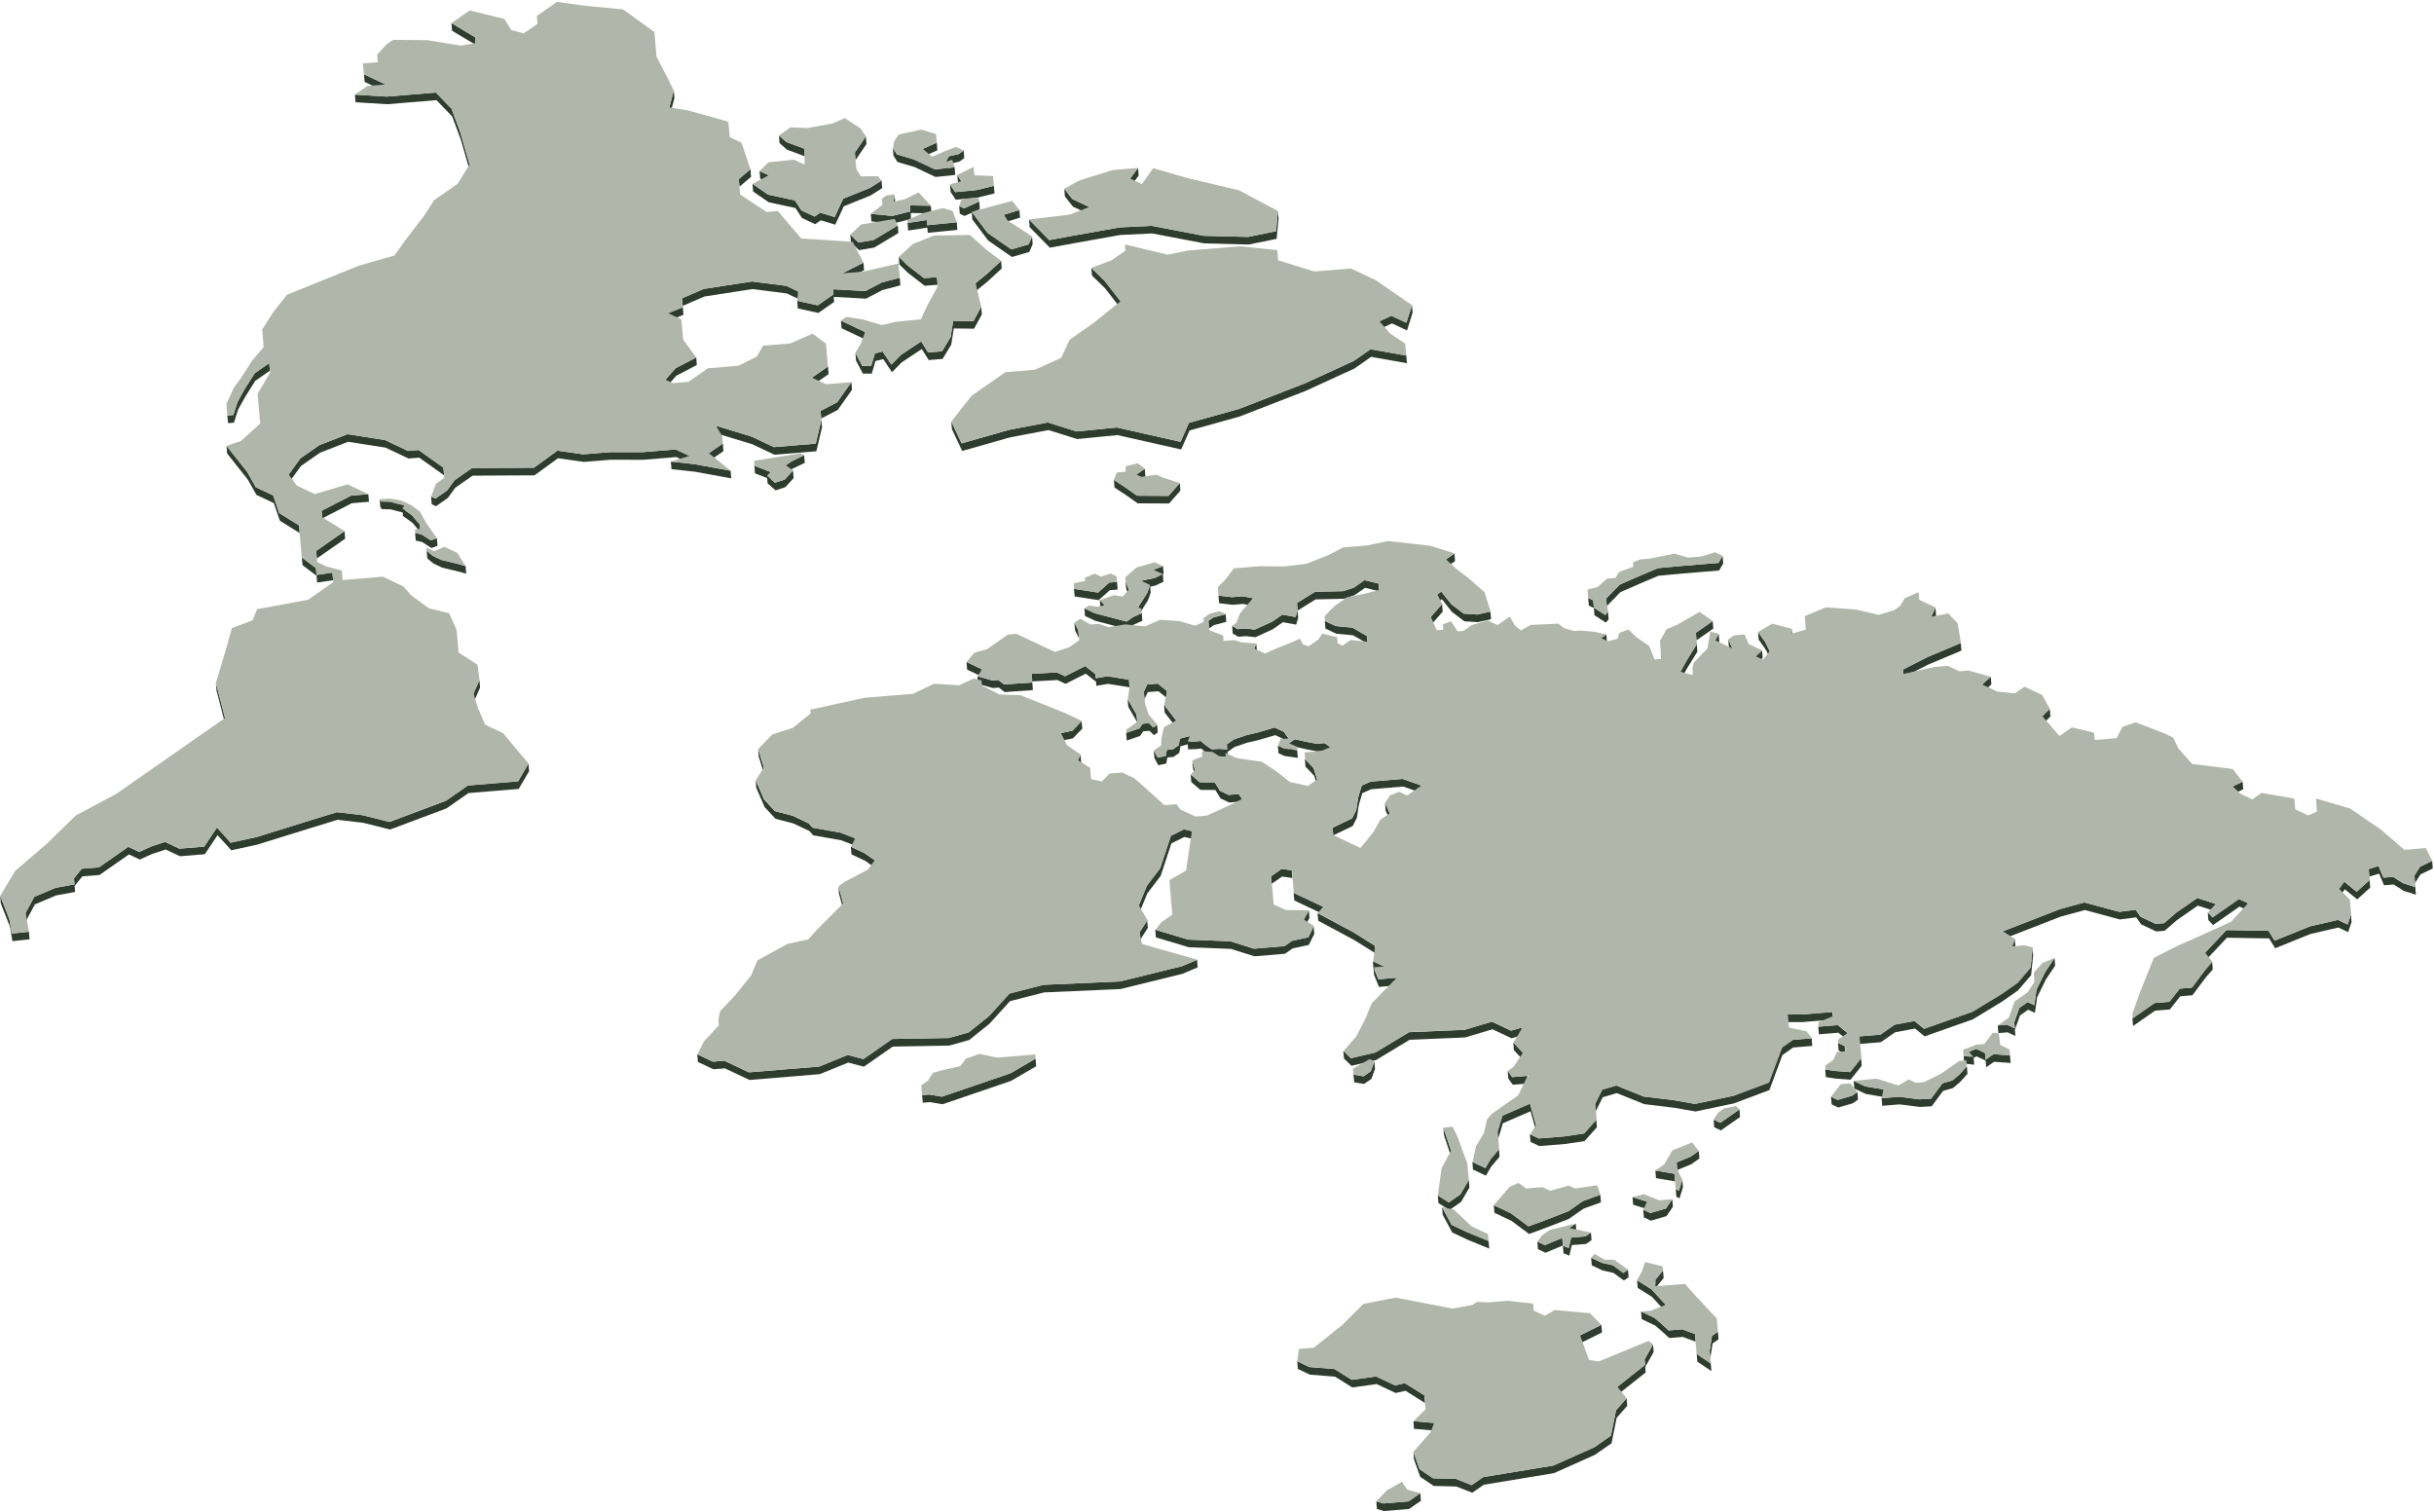 <svg xmlns="http://www.w3.org/2000/svg" width="652" height="405" fill="none"><path fill="#2E3C2D" d="m144.167 8.41-.165-2.04-.189-2.11.165 2.04.189 2.11ZM101.359 18.689l-.165-2.032-.165-2.017.165 2.032.165 2.017ZM97.67 21.945l5.743 2.715-.165-2.04-5.743-2.715-.259-2.927.165 2.04.259 2.927ZM210.788 40.085l4.834 1.789-.157-2.04-4.841-1.789-1.97-1.75.165 2.033 1.969 1.757ZM240.408 43.38l4.59 1.374 2.259 1.067 3.358 1.585 5.265-.55-.165-2.04-1.993.212.644-1.13 2.573-.588 1.366-.95-.165-2.04-1.365.958-2.574.58-.839 1.483.133 1.71-3.044.315-3.358-1.585-2.26-1.067-4.59-1.366-1.059-1.663.164 2.04 1.06 1.656ZM257.489 48.543l-1.044-1.679.165 2.04 1.036 1.68-.157-2.04Z"/><path fill="#2E3C2D" d="m254.483 49.398.165 2.04 1.365 2.064 5.744-.55 4.645-1.145-.165-2.032-4.645 1.146-5.736.541-1.373-2.064ZM236.414 55.228l.133 1.663-.165-2.04-.133-1.655.165 2.032ZM287.406 55.353l4.551 2.142-.165-2.032-4.55-2.15-2.15-2.738.165 2.04 2.149 2.738ZM243.278 61.764l5.116-.8.126 1.396 7.932-.776-.157-2.04-7.94.784-.126-1.404-5.108.808-.07-.8.157 2.04.07.792ZM281.231 66.346l6.371-1.177 12.507-2.228 8.536-.408 13.967 2.66 11.879.313 7.477-1.53.518-5.413-.157-2.04-.526 5.413-7.477 1.53-11.871-.306-13.967-2.667-8.544.415-12.499 2.22-6.379 1.186-5.421-5.516.164 2.04 5.422 5.508ZM240.918 70.866l2.393 2.299 4.386 3.39 3.436-.276.228 2.464-.165-2.032-.227-2.471-3.437.274-4.386-3.39-2.385-2.298.157 2.04Z"/><path fill="#2E3C2D" d="m301.506 67.123-.157-1.648.157 2.04.156 1.648-.156-2.04ZM70.813 94.993l-.165-2.032-.408-4.7.165 2.04.408 4.692ZM300.321 82.752l-.164-2.032-4.324-5.555-3.499-3.405.165 2.04 3.499 3.405 4.323 5.547ZM61.084 113.345l1.593-.134 1.114-3.515 1.938-3.475 2.644-4.198 3.915-2.723.228 2.574-.165-2.04-.228-2.574-3.907 2.73-2.652 4.191-1.93 3.483-1.122 3.507-1.593.134-.274-3.115.164 2.032.275 3.123Z"/><path fill="#2E3C2D" d="m69.723 113.438-.699-7.971.165 2.04.699 7.971-.165-2.04ZM66.246 126.463l-5.562-7.014.164 2.032 5.563 7.022 2.284 4.064 4.652 2.197 1.617 4.724 5.304 3.295.494 5.587.282 3.028 3.75 2.825.15 1.836 4.268-.628.228 2.566-.165-2.04-.228-2.566-4.26.628-.157-1.836-3.75-2.825-.275-3.021-.494-5.594-5.312-3.295-1.617-4.724-4.652-2.197-2.284-4.064ZM112.444 140.524l-2.118-2.527-1.852-1.318-.11-1.318-1.577-.353-2.338-.612-2.361-.055-.377-.581.165 2.032.376.581 2.354.063 2.338.604.918.212.079.973 2.542 1.804 2.126 2.527-.165-2.032ZM114.218 146.683l.165 2.04.086.863 1.616 1.349 2.338 1.107 4.049.972 2.409.66-.157-2.033-2.417-.667-4.048-.972-2.339-1.099-1.616-1.357-.086-.863ZM290.693 155.604l-.079-.863.165 2.04.078.855-.164-2.032ZM302.541 160.006l-.165-2.032-.839-2.244-.11-1.06.165 2.033.102 1.067.847 2.236ZM295.903 162.116l-1.287-1.373.165 2.04 1.287 1.365-.165-2.032ZM437.698 153.839l-.164-2.04-.102-1.177.164 2.04.102 1.177ZM287.806 166.824l.164 2.032 1.02 2.024.228 2.668-.165-2.032-.219-2.676-1.028-2.016ZM322.384 166.604l-.086-.981.165 2.04.086.981-.165-2.04ZM425.6 162.218l1.342.636.172 1.953 3.053 1.978.745-.895-.165-2.04-.745.895-3.052-1.97-.173-1.961-1.342-.628-.188-2.26.165 2.04.188 2.252ZM60.432 194.371l-.157-2.04-2.44-9.399.165 2.04 2.432 9.399ZM386.588 168.691l-.117-1.428.157 2.04.125 1.428-.165-2.04ZM483.912 170.669l-.165-2.032-.313-3.602.157 2.04.321 3.594ZM217.16 192.151l.102.981-.165-2.04-.094-.981.157 2.04ZM444.775 173.728l.181 2.135-.157-2.04-.189-2.135.165 2.04ZM473.069 174.129l1.13 2.322-.165-2.032-1.13-2.322-1.962-2.809.165 2.04 1.962 2.801ZM464.226 175.753l-.157-2.04-1.114-2.48.165 2.033 1.106 2.487ZM453.462 180.994l.18 1.907-.157-2.032-.18-1.915.157 2.04ZM315.204 195.023l-.165-2.032-3.225-4.175.165 2.04 3.225 4.167ZM301.835 198.365l3.562-1.231.824-1.232 1.695-.142 1.185 1.162 1.027-.714-.164-2.032-1.028.714-1.177-1.162-1.703.142-.824 1.231-.455.157-.149-1.859-.188-2.001-2.37-4.111.157 2.04 2.378 4.111.172 1.82-3.107 1.075-.07-.824.164 2.04.071.816ZM203.24 202.626l1.506 4.904-.164-2.04-1.507-4.896.165 2.032ZM322.014 202.673l-.125-1.42.164 2.04.126 1.412-.165-2.032ZM320.053 206.211l-.667-2.558.165 2.04.666 2.55-.164-2.032ZM351.861 205.764l-2.322-2.448-.142-1.742.165 2.04.141 1.734 2.323 2.456.949 3.013-.164-2.04-.95-3.013ZM372.278 217.847l-1.263-2.738.157 2.04 1.263 2.738-.157-2.04ZM224.747 239.393l1.255 4.605-.157-2.032-1.255-4.613.157 2.04ZM313.181 235.744l.164 2.04.401 4.582.415 4.645-.164-2.032-.408-4.653-.408-4.582ZM620.858 219.401l-.164-2.033-.306-3.475.157 2.04.313 3.468ZM192.538 275.187l.133 1.514-.165-2.04-.133-1.514.165 2.04ZM573.539 247.6l4.041 1.914 2.267-.188 3.178-2.762 5.696-3.978 4.92 1.577-.165-2.04-4.912-1.569-5.704 3.97-3.17 2.77-2.267.18-4.049-1.906-1.295-1.875-4.401.565-9.337-2.519-6.575 1.789-15.316 5.955.165 2.032 15.308-5.947 6.575-1.797 9.345 2.527 4.393-.565 1.303 1.867Z"/><path fill="#2E3C2D" d="m591.396 244.407.157 2.04 1.264 1.341 3.436-2.393 3.649-2.55 2.385 1.13-.157-2.04-2.385-1.122-3.656 2.542-3.429 2.401-1.264-1.349ZM545.199 264.979l-.165-2.032-.227-2.409.164 2.04.228 2.401ZM405.373 279.267l.157 2.04 2.526 2.691-.164-2.032-2.519-2.699ZM403.866 286.846l.165 2.04 1.177 1.679 4.08-.337-.165-2.032-4.08.337-1.177-1.687ZM388.691 308.219l-2.047-6.151.164 2.04 2.048 6.143-.165-2.032ZM448.675 316.026l-.141-1.6-5.108-.879.165 2.04 5.107.871.142 1.608.219 2.527.84.392.91-2.927-.157-2.04-.918 2.927-.839-.392-.22-2.527ZM388.998 330.141l4.025 1.899 5.892 2.425-.164-2.04-5.893-2.417-4.017-1.907-2.55-4.747.157 2.04 2.55 4.747ZM127.415 12.003l.126 1.562-.165-2.032-.125-1.562-6.316-3.774.156 2.04 6.324 3.766ZM103.775 27.916l6.01-.502 7.132-.589 4.205 4.355 2.299 6.182 2.535 8.749-.165-2.04-2.527-8.748-2.306-6.183-4.206-4.355-7.132.589-6.002.502-8.545-.518.165 2.032 8.537.526ZM180.659 26.252l-.165-2.032-1.192 4.527.165 2.04 1.192-4.535ZM232.098 38.586l-.165-2.032-2.934 4.308.157 2.04 2.942-4.316ZM251.094 40.258l-.165-2.032-3.766 1.655.165 2.04 3.766-1.663ZM206.073 48.998l-.165-2.032-2.44-1.154.165 2.033 2.44 1.153ZM201.185 47.374l-.165-2.04-3.115 2.652.165 2.04 3.115-2.652ZM205.916 54.177l7.164 1.545 1.741 2.66 3.539 1.672 1.506-1.044 3.876 1.17 2.284-4.92 7.21-2.911 3.076-1.954-.165-2.04-3.075 1.962-7.211 2.91-2.275 4.912-3.884-1.169-1.499 1.044-3.546-1.672-1.734-2.66-7.172-1.545-4.174-2.888.165 2.04 4.174 2.888ZM305.013 47.03l-.157-2.04-2.103 2.832.165 2.04 2.095-2.833ZM239.56 56.075l.228-2.008-.157-2.04-.235 2.008.164 2.04Z"/><path fill="#2E3C2D" d="m233.425 59.316 5.79.565 4.778-1.216v-1.609l5.5.094-.157-2.04-5.5-.094v1.616l-4.786 1.209-5.79-.565.165 2.04ZM273.235 58.311l-.165-2.032-4.119 1.232.165 2.04 4.119-1.24ZM234.17 66.323l6.481-3.892-.165-2.032-6.473 3.884-4.088.674-2.15-2.094.165 2.04 2.15 2.094 4.08-.674Z"/><path fill="#2E3C2D" d="m264.55 62.392-4.119-5.461 2.04-.918-.165-2.04-4.088 1.851-1.271-.604.157 2.04 1.279.596 1.93-.87.149 1.804 4.253 5.642 6.363 4.41 4.661-1.358.886-2.095-.157-2.04-.894 2.095-4.653 1.357-6.371-4.41ZM225.813 75.251l5.642-2.863-.157-2.04-5.65 2.864.165 2.04ZM188.702 79.425l12.906-1.992 9.188 1.184 3.162 1.491-.157-2.04-3.162-1.49-9.188-1.178-12.906 1.985-5.846 2.52.165 2.04 5.838-2.52ZM213.542 80.587l.157 2.032 5.524 1.209 4.213-2.943-.11-1.365 8.647.479 4.417-2.3 4.794-1.255-.165-2.04-4.794 1.256-4.409 2.299-8.655-.479.11 1.373-4.213 2.934-5.516-1.2ZM268.34 71.917l-.165-2.04-3.766 3.46-3.092 2.534.165 2.04 3.092-2.534 3.766-3.46ZM183.075 84.33l-.165-2.04-3.946 1.584.165 2.04 3.946-1.584ZM231.73 88.943l-6.465-3.052.164 2.04 6.466 3.052-.165-2.04ZM236.594 96.193l2.339 3.507 2.573-2.605 5.414-3.601 1.852 2.95 3.727-.306 2.314-3.821.683-4.339 5.429.079 2.087-3.845-.164-2.04-2.087 3.844-5.43-.07-.683 4.33-2.306 3.83-3.735.306-1.852-2.958-5.414 3.601-2.573 2.613-2.338-3.515-2.072.518-.988 3.358-2.393.008-1.836-3.508.157 2.04 1.836 3.508 2.393-.008.988-3.358 2.079-.518ZM372.897 86.628l4.002 1.891 1.491-4.747-.157-2.032-1.499 4.74-4.001-1.892-3.217 1.468.164 2.04 3.217-1.468ZM181.162 100.649l5.5-2.871-.165-2.032-5.5 2.871-2.738 3.076.157 2.04 2.746-3.084ZM217.513 101.167l.157 2.04 4.284-2.989-.165-2.04-4.276 2.989ZM224.409 109.806l3.814-5.398-.165-2.032-3.813 5.39-4.433 2.307.164 2.032 4.433-2.299ZM80.606 124.839l5.108-3.562 7.555-2.942 10.028 1.577 6.151 2.911 2.848-.236 6.646 4.716.243 2.754-.164-2.04-.244-2.754-6.645-4.708-2.849.228-6.151-2.903-10.027-1.577-7.556 2.934-5.1 3.562-3.123 4.324.165 2.032 3.115-4.316ZM207.469 121.811l11.204-.926 1.514-6.395-.165-2.032-1.514 6.387-11.204.926-5.995-2.833-9.525-2.887.157 2.04 9.525 2.887 6.003 2.833ZM190.044 123.451l3.75-2.613-.165-2.04-3.742 2.613.157 2.04ZM184.841 124.157l-.164-2.032-3.657-1.727-8.866.722-8.78-.008-7.116.589-6.944-.989-6.293 4.575-16.578.086-4.653 3.248-2.001 2.746-3.154 2.197-1.161-.541.164 2.032 1.154.549 3.162-2.205 1.993-2.746 4.66-3.24 16.571-.086 6.301-4.583 6.944.989 7.116-.581 8.772.008 8.866-.729 3.664 1.726ZM318.492 113.274l-2.26 5.076-17.089-3.844-10.749 1.075-7.705-2.417-10.357 1.97-12.75 3.632-2.754-5.861.157 2.04 2.762 5.861 12.75-3.632 10.357-1.97 7.705 2.409 10.749-1.067 17.089 3.844 2.259-5.076 13.347-3.719 17.771-6.897 13.025-5.97 4.496-3.14 9.58 1.703-.165-2.04-9.572-1.702-4.504 3.138-13.025 5.971-17.763 6.897-13.354 3.719ZM98.832 134.412l-.165-2.04-4.59.384-7.933 4.072.165 2.032 7.933-4.064 4.59-.384ZM210.529 124.627l.165 2.032 1.538-1.075 3.342-1.6-.164-2.04-3.335 1.608-1.546 1.075Z"/><path fill="#2E3C2D" d="m195.716 126.102-9.729-1.773-6.277-.69.165 2.04 6.277.682 9.721 1.774-.157-2.033ZM205.5 128.064l.118 1.412 2.142 1.875 2.612-.855 2.213-2.432-.165-2.04-2.212 2.432-2.613.856-1.02-.887-.157-1.977-4.347-1.687.165 2.032 3.264 1.271ZM306.644 125.561l-2.236 1.561.165 2.033 2.236-1.562-.165-2.032ZM84.701 147.57l.157 2.032 4.66-3.241 2.935-2.055-.157-2.033-2.942 2.048-4.653 3.249ZM115.403 144.76l-2.526-1.632-1.672-.345-.078-.918.165 2.04.078.91 1.671.353 2.527 1.632 1.624-.588-.165-2.04-1.624.588Z"/><path fill="#2E3C2D" d="m298.383 128.558.165 2.04 3.193 2.103 3.005 2.126 8.403.047 3.045-3.436-.157-2.033-3.045 3.437-8.411-.055-2.997-2.126-3.201-2.103ZM389.766 150.308l-.165-2.033-2.267 1.577.165 2.04 2.267-1.584ZM287.862 159.77l6.434.989 3.005-2.668 2.079-.165-.157-2.04-2.087.165-3.005 2.676-6.434-.997.165 2.04ZM308.238 158.727l-.125-1.585 1.388-.283 2.15-1.028-.164-2.04.219-.078-.165-2.04-2.55.941.157 2.033 2.323-.848-2.126 1.02-3.649.753.157 2.033 2.048-.416-.542 1.561-2.471 3.907.157 1.954-1.514.683-1.742 1.216-4.606-1.224-3.954-1.028-2.747-1.287.165 2.032 2.739 1.295 3.962 1.02 4.598 1.232 1.749-1.224 2.315-1.036-.165-2.04-.714.322 2.385-3.782.722-2.063ZM332.851 159.738l-2.848.228-3.594-.416-.196-2.236.157 2.04.204 2.236 3.593.416 2.841-.228 2.746.487-.157-2.04-2.746-.487ZM386.236 160.5l2.707 3.413 3.319 2.511 3.577.235 3.57-.784-.164-2.04-3.562.784-3.586-.235-3.319-2.511-2.699-3.405-1.099.761.157 2.04 1.099-.769ZM323.678 166.322l.164 2.04 1.279-.895 3.359-.887-.157-2.032-3.366.879-1.279.895ZM343.497 164.635l-2.699 1.883-4.676 2.134-2.511-.29-2.071.172-1.483-.855.164 2.032 1.483.855 2.072-.164 2.503.29 4.676-2.142 2.707-1.883 3.538.659.542-1.805-.157-1.961 4.825-2.997 7.58-.173 2.84-.949 2.848-1.985 3.719.902.165 1.734-.165-2.032-.165-1.734-3.719-.91-2.84 1.985-2.848.957-7.579.172-4.834 2.998.157 2-.533 1.758-3.539-.651ZM434.05 158.633l6.025-2.637 4.19-1.765 6.316-.589 6.458-.533 3.452-.283 1.114-1.883-.165-2.04-1.114 1.883-3.444.283-6.457.533-6.317.589-4.197 1.773-6.026 2.636-3.664 3.759.164 2.04 3.665-3.766Z"/><path fill="#2E3C2D" d="m386.456 163.851-.165-2.04-3.02 3.436.156 2.04 3.029-3.436ZM128.428 182.179l-1.593 3.64.165 2.04 1.592-3.648-.164-2.032ZM362.313 168.142l-4.527-.432-2.911-1.373.165 2.04 2.911 1.373 4.527.432 3.829 2.236.141 1.562-.157-2.04-.141-1.562-3.837-2.236ZM258.9 177.337l.165 2.04 4.119 1.938-.164-2.032-4.12-1.946ZM336.107 175.808l.589-1.342-.165-2.04-.581 1.35.157 2.032Z"/><path fill="#2E3C2D" d="m267.563 184.18 1.569 1.208 7.556-.533-.165-2.04-7.556.533-1.569-1.208-1.609.133-3.97-1.114.165 2.04.957.267 3.013.839 1.609-.125Z"/><path fill="#2E3C2D" d="m263.004 184.321.118 1.381-.165-2.032-.016-.181.063.832ZM293.588 182.61l.094 1.107 3.13-.534 5.736.918.157 1.781-.157-2.04-.157-1.773-5.743-.918-3.123.533-.102-1.114-2.738-2.15-5.414 2.731-2.181-1.036-6.772.385.157 2.04 6.779-.385 2.182 1.028 5.413-2.73 2.739 2.157ZM429.068 172.967l1.381-.965-.157-2.04-1.389.965.165 2.04ZM458.781 166.353l-4.519 3.154.157 2.04 4.519-3.154-.157-2.04ZM518.616 164.752l-.165-2.032-1.098 2.464.156 2.04 1.107-2.472ZM480.091 170.449l-.165-2.032-.172 1.357.165 2.033.172-1.358ZM459.455 171.539l.165 2.04.926-1.781-.157-2.032-.934 1.773ZM307.453 185.403l2.848-.243 2.424 1.954-.164-2.032-2.425-1.962-2.848.243-.902 1.962.165 2.032.902-1.954ZM472.166 176.255l-.157-2.032-1.71 1.577.165 2.04 1.702-1.585ZM454.514 172.528l-2.778 4.488-1.6 2.911.165 2.04 1.6-2.911 2.778-4.488-.165-2.04ZM289.736 193.155l-2.487 2.574-3.115.667.165 2.032 3.114-.659 2.488-2.574-.165-2.04ZM138.792 209.295l-13.456 1.114-5.861 4.08-15.127 5.688-7.18-1.804-6.92-.816-6.983 2.15-14.594 4.535-6.889 1.49-3.672-4.056-3.405 5.108-6.653.549-3.83-1.812-3.71 1.224-3.217 1.467-2.92-1.373-3.75 2.62-4.142 2.888-4.59.369-2.08 2.573.134 1.608-5.092.934-5.689 2.409-2.322 4.339.157 2.04 2.33-4.347 5.688-2.409 5.1-.933-.125-1.617 2.063-2.558 4.59-.368 4.135-2.888 3.759-2.62 2.91 1.373 3.225-1.467 3.712-1.224 3.828 1.804 6.654-.549 3.405-5.108 3.672 4.057 6.89-1.491 14.593-4.527 6.975-2.15 6.928.816 7.179 1.797 15.128-5.681 5.853-4.088 13.456-1.106 2.778-4.755-.165-2.032-2.77 4.747ZM509.993 182.571l-.094-1.177 6.646-3.389 8.866-3.727-.165-2.032-8.866 3.727-6.638 3.381.157 2.04.094 1.177ZM336.931 198.295l4.676-1.373 2.433 1.145 1.247 1.734.071.871-1.475-.212-1.577-.745.156 2.04 1.585.745 3.602.51-.165-2.032-1.491-.212 1.012-.706 3.382.746 2.448.47 2.15-.172 1.483 1.043-.157-2.04-1.491-1.043-2.15.172-2.448-.462-3.381-.754-1.546 1.083-.102-1.255-1.318-1.821-2.432-1.145-4.677 1.373-2.801.635-3.46 1.185-1.891 1.318.102 1.342-2.236-.133-1.938.117-1.813-1.279-1.082-.949-1.232.11-1.632.063-.126-1.499-2.636.714-.275 1.75-1.569 1.098-1.616.134-.338 1.655-2.11.432-1.044-1.923.165 2.04 1.036 1.915 2.118-.432.338-1.655 1.608-.134 1.577-1.098.275-1.742 1.969-.533.11 1.349 2.315-.094 1.224-.11 1.082.942 1.821 1.286 1.93-.117 1.632.094.086 1.012.102 1.067-.165-2.032v-.047l.605.039-.11-1.349 1.883-1.311 3.46-1.185 2.801-.635ZM533.436 183.348l-.164-2.04-2.323 2.032.165 2.04 2.322-2.032ZM288.896 205.717l.714-1.538-.165-2.04-.714 1.538.165 2.04ZM549.24 191.932l-.165-2.04-1.985 1.953.165 2.04 1.985-1.953ZM325.562 211.61l1.374 2.251 2.346 1.107 2.683-.22.894 1.318-.164-2.04-.895-1.318-2.683.228-2.338-1.107-1.381-2.259-4.017-.024-2.425-2.087.165 2.04 2.424 2.087 4.017.024ZM370.018 209.138l-2.848.235-2.401 1.059-.934 3.123-.526 3.421-1.106 2.236-5.233 2.527.165 2.04 5.233-2.527 1.106-2.236.526-3.421.926-3.13 2.401-1.052 2.856-.243 5.704-.479 5.061 1.789-.165-2.04-5.061-1.781-5.704.479ZM229.022 224.532l-3.844-1.475-7.54-1.35-.958-1.129-4.362-2.064-4.747-1.224-2.927-3.162-2.22-5.147.157 2.04 2.228 5.147 2.927 3.162 4.739 1.224 4.37 2.064.957 1.122 7.54 1.349 3.845 1.475-.165-2.032ZM231.715 230.566l2.714 1.891-.164-2.04-2.715-1.891-3.633-1.711.165 2.04 3.633 1.711ZM3.172 250.064l-.66-3.829-2.463-6.261.165 2.04 2.463 6.253.66 3.837 4.582-.479-.165-2.032-4.582.471ZM319.371 224.681l-.165-2.04-2.095-.494-3.491 1.742-2.872 8.685-3.578 4.724-2.157 5.257.157 2.04 2.157-5.257 3.586-4.724 2.872-8.693 3.491-1.734 2.095.494ZM600.898 211.421l-.165-2.04-2.636 1.271.164 2.04 2.637-1.271ZM354.396 242.884l-4.041-1.906-3.805-1.797-.534-6.026-2.715-.4-2.848 1.985.165 2.04 2.84-1.985 2.723.4.525 6.018 3.806 1.805 4.048 1.906-.164-2.04ZM305.201 249.797l.165 2.04 2.103-3.28-.165-2.04-2.103 3.28ZM349.398 248.392l1.373-2.487-.165-2.04-1.373 2.487.165 2.04ZM362.917 251.899l5.563 3.492-.165-2.032-5.555-3.5-9.816-5.264.165 2.04 9.808 5.264Z"/><path fill="#2E3C2D" d="m352.058 250.158-.165-2.04-1.452 2.958-4.362.95-2.04 1.42-8.144.682-6.34-1.985-11.306-.455-8.788-2.636.165 2.04 8.787 2.636 11.307.455 6.339 1.985 8.145-.682 2.04-1.42 4.362-.95 1.452-2.958ZM651.506 230.597l-3.28 1.585-1.514 2.37.165 2.04 1.514-2.37 3.28-1.585-.165-2.04ZM316.594 258.82l-16.618 4.088-20.448.894-9.14 2.338-5.508 6.065-5.43 4.347-5.335 1.499-15.135.259-7.729 5.39-4.205-1.106-7.595 3.107-18.847 1.553-6.598-3.115-3.06.251-4.159-1.961.165 2.04 4.158 1.961 3.06-.251 6.599 3.115 18.839-1.561 7.602-3.099 4.206 1.098 7.728-5.382 15.136-.267 5.335-1.491 5.43-4.347 5.507-6.065 9.133-2.338 20.455-.902 16.618-4.08 4.065-1.726-.165-2.032-4.064 1.718ZM370.739 258.906l-2.981-1.412.165 2.04.023.015.134 1.617 1.302 3.193 4.865-.4-.165-2.04-4.865.408-1.098-2.699 2.785 1.31-.165-2.032ZM631.263 238.867l-3.318-2.699-1.421 1.969.165 2.04 1.42-1.969 3.311 2.699 3.492-3.131-.165-2.04-3.484 3.131ZM643.707 236.584l-2.652-1.687-2.605.204-1.311-3.115-2.66.808.157 2.04 2.668-.816 1.31 3.123 2.605-.212 2.652 1.687 3.28 1.06-.165-2.04-3.279-1.052ZM539.706 251.523l-.737 1.977.165 2.032.737-1.969-.165-2.04ZM628.838 247.655l-2.613-1.24-7.493 1.742-9.447 3.813-1.608-2.636-11.299-.189-5.743 6.089.165 2.032 5.743-6.081 11.298.189 1.609 2.636 9.447-3.813 7.493-1.742 2.612 1.232.911-2.715-.165-2.032-.91 2.715ZM547.896 260.287l-2.361 4.786-.604 4.198-1.789-.84-2.213 1.546-1.365 3.829.133 1.656-2.055-.965-2.496.196.157 2.04 2.503-.204 2.064.98-.133-1.679 1.357-3.821 2.212-1.538 1.789.84.605-4.198 2.361-4.786 2.456-3.664-.165-2.04-2.456 3.664ZM277.309 282.468l.086 1.114-6.716 3.923-18.368 6.269-3.358-.581-1.923.157-.235-2.62.157 2.04.243 2.62 1.922-.164 3.359.58 18.367-6.269 6.717-3.915-.087-1.122-.164-2.032ZM590.714 259.777l-3.578 4.786-3.272.267-2.777 3.531-3.955.322-5.908 4.119-.102-1.169.157 2.032.11 1.177 5.9-4.119 3.962-.322 2.778-3.531 3.264-.267 3.578-4.786 1.867-2.134-.165-2.04-1.859 2.134ZM377.424 276.497l-8.976 5.43-6.591 1.537-2.008-1.953.164 2.032 2.009 1.953 6.583-1.537 8.984-5.43 14.876-.628 7.336-2.189 5.108 2.409 3.005-.847-.165-2.032-3.005.839-5.108-2.409-7.328 2.189-14.884.636ZM482.72 273.798l8.262-.69.11 1.122-.157-2.04-.11-1.114-8.27.682-3.766-.015.165 2.04 3.766.015Z"/><path fill="#2E3C2D" d="m495.007 278.726-.165-2.04-2.565-2.095-5.202.423-.102-1.177.157 2.04.109 1.177 5.202-.431 2.566 2.103ZM480.202 278.56l-2.896 2.017-1.482 3.947-2.025 5.445-9.494 3.562-10.294 2.173-5.892-1.028-7.838-.941-7.337-2.958-3.781 1.106-1.931 3.853.165 2.04 1.93-3.853 3.782-1.106 7.336 2.95 7.839.942 5.884 1.027 10.302-2.165 9.494-3.562 2.024-5.445 1.483-3.947 2.895-2.024 5.093-.424-.165-2.04-5.092.431ZM503.834 279.172l3.805-2.652 5.343-1.004 2.566 2.103 12.93-4.567 7.799-4.747 4.292-2.989 3.515-4.111.542-5.398-.165-2.04-.542 5.398-3.515 4.111-4.291 2.997-7.799 4.739-12.931 4.567-2.566-2.095-5.335.996-3.813 2.66-5.657.471.164 2.04 5.658-.479ZM365.246 288.321l-2.659-.439-.157-1.632.164 2.04.157 1.632 2.652.439 1.97-1.365.941-2.668-.164-2.04-.942 2.668-1.962 1.365ZM492.363 279.393l-.087-.918.165 2.04.079.918 1.788.847.11 1.365-.164-2.032-.102-1.373-1.789-.847ZM534.002 282.382l-2.127 1.483-.149-1.789-2.393-1.13-1.914.808.102 1.279-1.507-.173-.141-1.663.165 2.04.133 1.655 2.66.314-.157-1.875.824-.353 2.393 1.13.149 1.789 2.119-1.475 4.425.321-.165-2.04-4.417-.321ZM495.712 289.224l2.982-3.743-.165-2.032-2.982 3.735-4.135-.322-2.479-.384-.094-1.083.157 2.032.102 1.091 2.479.384 4.135.322ZM524.853 287.85l-1.883 1.585-2.644.754-3.037 4.111-3.123.18-5.468-.69-4.669.384.165 2.04 4.668-.384 5.461.69 3.131-.18 3.029-4.111 2.652-.762 1.875-1.577 2.024-2.228-.165-2.04-2.016 2.228ZM504.54 291.829l-4.849-.801-3.13-1.483.164 2.04 3.131 1.475 4.849.809-.165-2.04ZM496.129 293.508l-3.861 1.129-1.789-.847.165 2.04 1.789.84 3.861-1.122 1.412-.981-.165-2.04-1.412.981ZM401.104 303.19l.164 2.032 1.311-4.339 7.422-3.209 1.585 5.696-.157-2.04-1.593-5.696-7.414 3.217-1.318 4.339ZM460.813 300.765l-1.789-.839.165 2.032 1.789.847 5.131-3.577-.164-2.04-5.132 3.577ZM409.986 305.881l2.377 1.122 6.795-.557 5.289-.769 3.318-3.711-.164-2.032-3.319 3.703-5.289.769-6.794.557-2.378-1.122.165 2.04ZM401.678 309.867l-.165-2.033-2.268 2.692-1.381 2.361-3.452-1.632.165 2.04 3.444 1.625 1.389-2.354 2.268-2.699ZM455.219 310.345l-.164-2.04-2.221 1.554-3.711 1.514.157 2.04 3.711-1.514 2.228-1.554ZM385.31 322.264l2.95 1.867 3.123-2.181 2.236-3.845-.164-2.04-2.229 3.845-3.13 2.181-2.95-1.867.164 2.04ZM424.038 321.722l-3.947 2.746-7.132 2.754-3.538 1.287-4.7-3.515-4.575-2.158.165 2.032 4.575 2.166 4.699 3.507 3.531-1.279 7.14-2.754 3.939-2.746 4.653-1.695-.165-2.032-4.645 1.687ZM437.314 320.679l.157 2.04 3.9 1.208-.165-2.032-3.892-1.216Z"/><path fill="#2E3C2D" d="m440.178 324.045.165 2.04 1.898.894 4.167-1.216 1.71-2.495-.157-2.032-1.71 2.487-4.167 1.216-1.906-.894ZM422.1 327.764l-1.718 1.201.165 2.032 1.718-1.193-.165-2.04ZM418.656 333.688l-.172-2.088-4.661 1.938-2.009-.949.165 2.04 2.009.949 4.66-1.945.173 2.095 1.561.619.66-2.816 3.821-.314 1.467-1.02-.165-2.04-1.467 1.028-3.821.313-.659 2.809-1.562-.619ZM432.198 340.969l2.809 2.048 1.248-.871-.157-2.04-1.255.879-2.809-2.056-2.935-.659-2.871-1.357.156 2.032 2.88 1.365 2.934.659ZM445.639 342.373l-.165-2.04-2.032 2.472-.055 1.734.157 2.04.055-1.742 2.04-2.464ZM438.531 342.954l.165 2.04 3.845 2.409 3.797 4.15-.165-2.04-3.789-4.15-3.853-2.409ZM429.132 356.928l-.165-2.04-5.704 2.832.164 2.032 5.705-2.824ZM458.585 357.838l-.612 4.025.164 2.032.612-4.017 1.601-1.114-.165-2.04-1.6 1.114ZM442.799 360.137l-2.26 4.017.118 1.459-7.391 5.869.164 2.032 7.399-5.869-.117-1.475 2.251-3.993-.164-2.04ZM373.854 373.146l2.637-.597 5.233 3.272.329 3.751-.164-2.04-.33-3.751-5.233-3.264-2.637.589-5.068-2.393-6.528.91-4.614-2.895-6.732-.534-3.248-1.538.157 2.04 3.256 1.538 6.724.534 4.622 2.895 6.528-.91 5.068 2.393ZM454.512 362.703l-.471-5.351-3.428-1.271-3.625.306-1.86-1.703-1.938-1.655-3.601-1.703.165 2.04 3.601 1.703 1.93 1.647 1.868 1.703 3.617-.298 3.428 1.271.479 5.351 3.758 2.542-.164-2.04-3.759-2.542ZM378.773 382.742l5.555.47-.157-2.04-5.555-.47.157 2.04ZM432.889 377.775l-1.365 6.795-4.449 3.107-10.969 4.896-18.815 3.107-3.084 2.15-4.213-1.671-6.104-.165-3.625-2.433-1.663-4.699.156 2.04 1.672 4.692 3.617 2.44 6.112.165 4.213 1.671 3.084-2.15 18.815-3.107 10.969-4.904 4.449-3.099 1.365-6.803 2.832-3.217-.165-2.04-2.832 3.225ZM377.314 402.177l-6.779.557-1.867-.565.165 2.04 1.859.565 6.779-.565 3.147-2.189-.157-2.04-3.147 2.197Z"/><path fill="#B0B6A9" d="m244.833 42.713 2.26 1.067 3.358 1.585 5.264-.55-.635-2.031-1.718.557.839-1.483 2.574-.58 1.365-.958-2.048-.965-2.542.965-3.86 1.648-2.527-2.088 3.766-1.655-.204-2.338-3.97-1.161-5.994 1.294-1.264 1.852-.313 1.812 1.059 1.664 4.59 1.365ZM257.488 48.543l-3.005.855 1.373 2.064 5.736-.542 4.645-1.145-.228-2.621-4.982-.196-.204-2.252-4.378 2.158 1.043 1.679ZM205.751 52.137l7.172 1.545 1.734 2.66 3.546 1.672 1.499-1.044 3.884 1.169 2.275-4.912 7.211-2.91 3.075-1.962-.996-1.138-4.535.024-1.224-1.907-.283-3.17-.11-1.302 2.935-4.308-1.444-2.18-4.198-2.74-3.279 1.452-6.756 1.217-4.464-.197-3.139 2.19 1.97 1.75 4.841 1.788.07 4.276-2.832-1.334-6.818.69-2.417 2.347 2.44 1.153-4.331 2.283 4.174 2.888ZM262.196 53.047l-4.566.196-.683 1.977 1.271.604 4.088-1.851-.11-.926ZM233.26 57.276l5.79.564 4.786-1.208v-1.616l5.5.094-3.256-3.57-3.648 1.813-3.037.682.236-2.008-2.205.345-1.177.824.134 1.655-3.123 2.425ZM248.355 60.328l7.94-.785-1.13-3.06-2.62-.73-5.195 1.303-4.299 1.875.07.8 5.108-.808.126 1.405ZM230.686 60.116l-2.911 2.746 2.15 2.095 4.088-.674 6.473-3.884-.816-1.75-5.688.926-3.296.541ZM264.549 62.391l6.372 4.41 4.652-1.358.895-2.094-6.615-4.332-.902-1.506 4.119-1.232-1.883-2.456-3.162.808-7.728 2.127 4.252 5.633ZM275.645 58.797l5.421 5.516 6.379-1.184 12.499-2.22 8.544-.417 13.967 2.668 11.871.306 7.477-1.53.526-5.414-10.443-5.547-14.17-3.366-8.827-2.566-2.982 4.269-3.154-1.491 2.103-2.833-6.787.557-9.023 2.825-3.955 2.205 2.15 2.738 4.551 2.15-5.288 2.048-10.859 1.286ZM229.141 94.53l1.836 3.506 2.393-.008.988-3.358 2.072-.518 2.338 3.516 2.573-2.613 5.414-3.602 1.852 2.958 3.735-.306 2.306-3.829.683-4.33 5.43.07 2.087-3.845-1.53-6.3 3.091-2.534 3.766-3.46-4.111-3.108-4.276-3.844-9.643.188-5.618 2.252-3.766 3.46 2.385 2.299 4.386 3.39 3.437-.275.227 2.471-2.73 4.983-1.781 3.837-6.732.682-3.712.871-5.139-1.522-4.409-.667-1.428.996 6.465 3.053-1.091 2.973-1.498 2.613ZM332.175 65.97l-14.256 1.176-5.163 1.083-11.408-2.754.157 1.648-3.758 2.62-5.414 2.017 3.499 3.405 4.323 5.555-7.304 5.861-6.309 4.41-2.283 4.88-7.046 3.178-7.917.651-9.015 6.293-5.453 6.912 2.754 5.861 12.75-3.633 10.357-1.969 7.705 2.417 10.749-1.075 17.089 3.844 2.26-5.076 13.354-3.719 17.763-6.897 13.025-5.971 4.504-3.138 9.572 1.702-.282-3.209-4.073-2.707-2.84-3.28 3.217-1.467 4.002 1.891 1.498-4.739-9.69-6.677-6.653-3.146-9.816.808-9.682-2.982-.243-2.754-9.973-1.02ZM215.41 121.944l-1.099-.518-3.35.58-8.937 1.421.047 1.333 4.347 1.687-.965.997 2.142 1.867 2.613-.855 2.213-2.432-1.891-1.397 1.545-1.075 3.335-1.608ZM111.205 142.783l1.671.345 2.526 1.632 1.625-.588-2.903-4.151-1.585-2.903-2.189-1.687-2.802-1.326-3.279-.565-2.558.22.377.58 2.361.055 2.338.612 1.577.353-.58.824 2.542 1.813 2.118 2.526.095 1.138-1.413.204.079.918ZM316.037 129.405l-4.771-1.546-1.514-.714-4.002.605-1.341-.628 2.236-1.562-1.852-1.467-3.287.832.031 1.436-2.362.188-.792 2.009 3.201 2.102 2.997 2.127 8.411.055 3.045-3.437ZM115.92 148.903l2.339 1.098 4.048.973 2.417.667-2.236-3.538-3.461-1.632-2.683 1.216-2.126-1.004.086.863 1.616 1.357ZM287.696 157.73l6.433.996 3.005-2.675 2.088-.165-.142-1.514-1.577-.746-2.55.84-1.702-.8-2.637 1.075.079.863-3.052.651.055 1.475ZM309.29 150.605l-4.92 1.444-2.942 2.621.11 1.059.839 2.244-1.648 1.82-2.346-.345-3.766 1.295 1.287 1.373-1.969.431-2.205-.353-1.248.777 2.747 1.287 3.954 1.028 4.606 1.224 1.742-1.217 2.314-1.043-.102-1.193-.855-.4 2.471-3.907.722-2.056-2.385-1.122 3.649-.753 2.142-1.028-2.496-1.177 2.55-.941-2.251-1.068ZM426.777 160.814l.173 1.961 3.052 1.969.745-.894-.525-3.492 3.664-3.758 6.026-2.636 4.197-1.773 6.316-.589 6.458-.533 3.444-.283 1.114-1.883-2.048-.965-3.593 1.122-3.594.298-3.64-1.051-6.544 1.326-2.613.219-1.977.769.102 1.177-3.868 1.452-.918 1.561-2.244.189-2.605 2.267-2.652.659.188 2.26 1.342.628Z"/><path fill="#B0B6A9" d="m189.886 121.41 3.743-2.613-.181-2.024-1.663-2.723 9.525 2.888 5.995 2.832 11.204-.926 1.514-6.386-.212-2.386 4.433-2.306 3.814-5.391-6.803.557-3.743-1.765 4.277-2.99-.542-6.135-3.586-2.66-5.978 2.62-7.289.605-1.656 2.903-4.927 2.464-8.192.682-5.194 3.625-4.19.345-1.977-.933 2.738-3.076 5.501-2.872-3.5-4.762-.478-5.43-3.555-1.679 3.947-1.585-.212-2.385 5.845-2.519 12.907-1.985 9.188 1.177 3.162 1.49-.259 2.52 5.516 1.2 4.213-2.934-.109-1.374 8.654.48 4.409-2.3 4.794-1.255-.337-3.821-9.494 2.173-5.539.455 5.649-2.864-2.903-5.57-13.778-.895-6.238-7.344-3.005.251-7.108-4.668-.361-4.135 3.115-2.652-2.385-7.1-3.162-1.5-.361-4.119-10.64-2.997-5.17-.87 1.192-4.528-1.734-3.46-2.895-5.579-.573-6.598-8.356-6.05-10.78-1.043L149.22.5l-5.406 3.758.188 2.11-3.688 2.567-3.35-.88-1.852-2.973-9.297-2.291-2.707 1.891-2.174 1.514 6.316 3.774.126 1.562-3.915.69-9.07-1.467-9.094-.079-1.797 1.256-2.471 2.707.164 2.016-3.946.322.259 2.926 5.743 2.715-4.833.408-3.343 2.33 8.545.518 6.002-.502 7.132-.588 4.206 4.354 2.307 6.183 2.526 8.749-3.209 5.162-6.308 4.402-2.668 4.182-4.574 5.924-3.413 4.715-9.494 2.723-19.247 7.775-3.719 4.747-2.919 4.559.408 4.7-3.06 3.578-2.934 4.574-1.993 2.746-2.016 4.331.274 3.115 1.593-.133 1.122-3.507 1.93-3.484 2.652-4.19 3.907-2.73.228 2.573-3.327 5.634.698 7.971-5.162 4.677-3.876 1.333 5.563 7.015 2.283 4.064 4.653 2.197 1.616 4.723 5.312 3.296.494 5.594.275 3.021 3.75 2.825.157 1.836 4.26-.628.228 2.566-6.771 4.715-13.645 2.511-1.169 2.958-5.563 2.118-1.702 6.057-2.59 8.616 2.44 9.399-29.148 20.33-10.812 5.782-7.775 7.572-8.458 7.257-4.033 6.701 2.464 6.261.659 3.829 4.582-.471-.91-5.013 2.322-4.339 5.688-2.409 5.1-.934-.14-1.608 2.078-2.574 4.59-.368 4.143-2.888 3.75-2.62 2.92 1.373 3.216-1.468 3.712-1.224 3.828 1.813 6.654-.549 3.405-5.108 3.672 4.056 6.89-1.491 14.593-4.535 6.983-2.149 6.92.816 7.18 1.804 15.127-5.688 5.861-4.08 13.456-1.114 2.77-4.747-6.771-8.121-4.818-2.283-2.009-4.637-1.129-3.688 1.592-3.641-.518-4.119-5.076-3.264-.533-6.049-1.986-4.465-5.39-1.31-4.77-3.484-2.119-2.401-5.492-2.597-6.803.565-3.97.33-.227-2.566-4.08-1.059-2.488-1.169-.274-3.021 4.653-3.248 2.942-2.048-5.995-3.704-.157-1.741 7.933-4.073 4.59-.384-5.57-2.628-8.773 2.612-4.833-2.275-2.166-2.958 3.123-4.323 5.1-3.562 7.556-2.935 10.027 1.577 6.152 2.903 2.848-.227 6.646 4.707.243 2.754-2.26 1.57-1.287 3.436 1.162.542 3.154-2.197 2.001-2.746 4.652-3.249 16.579-.086 6.293-4.574 6.944.988 7.116-.588 8.78.008 8.866-.722 3.656 1.726-4.966 1.514 6.277.691 9.729 1.773-5.83-4.692ZM267.124 283.307l-4.762-.988-3.649 1.287-1.459 1.985-4.661 1.028-2.675.753-1.35 2.118-1.773 1.24.235 2.621 1.923-.157 3.358.58 18.368-6.269 6.716-3.923-.086-1.114-10.185.839ZM367.208 286.956l.942-2.667-1.248-.589-4.472 2.55.157 1.632 2.659.44 1.962-1.366ZM544.805 260.538l.228 2.409-1.915 2.887-3.421 2.385-1.616 4.425-2.935 2.048 2.496-.196 2.063.973-.141-1.663 1.365-3.829 2.213-1.546 1.789.84.604-4.198 2.361-4.786 2.456-3.664-3.217 1.31-2.33 2.605ZM535.822 279.941l-.392-3.13-1.609-.173-2.299 3.037-2.134.18-3.515 1.342.141 1.663 2.652.306-1.247-1.412 1.914-.808 2.393 1.13.149 1.788 2.127-1.482 4.417.321-.141-1.6-2.456-1.162ZM493.084 290.424l-2.605 3.366 1.789.847 3.861-1.13 1.412-.98-1.922-2.323-2.535.22ZM524.846 284.194l-4.935 3.445-4.52 2.236-2.22.18-1.922-.91-2.668 1.632-5.9-1.836-6.12.604 3.13 1.483 4.849.8-.51 2.346 4.669-.384 5.468.69 3.123-.18 3.037-4.111 2.644-.754 1.883-1.585 2.016-2.228-.125-1.585-1.899.157ZM461.857 296.905l-1.616 1.122-1.217 1.898 1.789.84 5.132-3.578-.926-.918-3.162.636Z"/><path fill="#B0B6A9" d="m651.506 230.597-1.679-3.429-2.715.228-3.052.251-6.285-5.422-8.254-5.649-9.133-2.684.306 3.476-2.409 1.067-3.452-1.632-.251-2.887-8.788-1.514-2.471 1.726-3.1-1.46-2.118-2.008 2.636-1.271-2.691-3.406-10.835-1.349-3.673-4.119-1.388-2.919-2.864-1.35-7.195-2.769-3.539 1.224-1.561 3.028-5.877.495-.172-1.97-5.948-1.412-3.319 2.315-4.574-5.297 1.993-1.953-2.04-3.727-4.755-2.244-2.573 1.797-4.708-.471-4.041-1.915 2.323-2.04-5.963-1.687-2.488.204-3.099-1.459-3.617.298-8.278 1.875-.094-1.177 6.646-3.381 8.866-3.727-.902-5.328-2.503-2.597-4.496.871 1.098-2.471-4.37-2.064-.18-2.048-3.719 1.656-1.209 2.063-1.6 1.122-4.222 1.248-5.853-1.397-8.183-.62-5.681 2.354.314 3.602-3.994 1.137.181-1.357-5.218-1.365-3.766 2.236 1.961 2.801 1.13 2.322-1.796 2.299-1.938-.91 1.71-1.577-3.633-1.718-1.083-2.558-2.832.235-1.499 1.044 1.115 2.487-1.86-.879-2.754-1.302.934-1.773-2.291-.573-.769 4.504-3.625 3.75-.4 1.514.18 1.915-3.342-.942 1.6-2.911 2.778-4.488-.259-3.028 4.519-3.154-3.554-2.441-5.963 3.406-2.919 1.271-1.734 3.099.188 2.134.079 2.691-1.687.134-1.475-3.594-3.382-2.362-2.189-2.063-2.409.918-.478 1.569-2.582.659-1.773-.839 1.389-.965-3.154-.722-3.829-.353-1.695.141-2.707-.769-1.498-1.216-7.399.345-2.644 1.467-1.593-1.263-1.373-2.44-.871.604-2.409 1.679-2.676-1.263-4.221 1.248-2.267 1.577-1.538.117-1.789-2.722-2.166.855.126 1.428-1.765.149-1.562-3.594 3.021-3.436-1.318-2.582 1.098-.761 2.707 3.406 3.319 2.51 3.578.236 3.562-.785-1.608-5.202-4.033-3.531-3.657-2.824-2.605-2.433 2.268-1.584-6.544-2.056-11.33-1.263-5.468 1.169-6.544.541-3.617 1.922-6.057 2.425-5.963.753-6.662-.071-6.936.573-2.071 2.77-2.197 2.283.196 2.236 3.594.416 2.848-.227 2.746.486-3.499 4.143-.95 2.456-1.083.855 1.483.855 2.072-.172 2.511.29 4.676-2.134 2.699-1.883 3.539.651.541-1.797-.173-1.961 4.841-3.006 7.572-.172 2.848-.957 2.848-1.985 3.719.91.165 1.734-4.017 1.043-4.567.918-3.35 2.338-2.691 2.731.102 1.247 2.911 1.373 4.535.432 3.829 2.228.141 1.569-4.535-.486-2.197 1.53-1.279-.604-.149-1.656-3.954-.973-1.099 1.609-2.558 1.781-1.498-.455-.84-1.601-2.315 1.052-3.734 1.483-3.351 1.475-2.832-1.334.588-1.342-3.907-.306-2.079-.628-2.833.236-.125-1.467-3.696-1.405-.212-2.534 1.287-.895 3.358-.878-1.694-.801-2.582.659-1.749 1.217.086.988-2.315 1.036-4.064-1.224-5.296-.369-4.017 1.773-5.312-.549-4.488.769-2.652-.902-2.158.18-2.754-1.561-1.53 1.067 1.02 2.024.228 2.676-2.692 1.875-3.829 1.263-5.249-2.479-5.021-2.37-2.299.196-5.618 3.916-3.397.949-2.048 2.471 4.111 1.946-1.192 1.883 3.962 1.107 1.616-.134 1.569 1.216 7.556-.541-.204-2.307 6.779-.384 2.182 1.028 5.413-2.731 2.739 2.15.102 1.114 3.122-.533 5.736.918.157 1.781-.479 3.444 2.37 4.112.188 2-1.93 1.35-1.098.761.07.824 3.562-1.232.824-1.232 1.703-.141 1.177 1.161 1.028-.714-2.346-2.817-.95-2.918-.274-3.123.902-1.954 2.848-.243 2.424 1.954-.745 3.734 3.225 4.175-3.319 1.843-.667 3.013-.063 1.844-1.914 1.334 1.035 1.922 2.111-.431.337-1.656 1.617-.133 1.569-1.099.275-1.749 2.644-.714-.557 1.53 2.314-.094 1.232-.11 1.083.949 1.812 1.279 1.938-.118 2.252.134-.117-1.342 1.89-1.318 3.468-1.185 2.801-.635 4.677-1.374 2.432 1.146 1.318 1.812-2.307.189-.588 1.687 1.585.745 3.601.518-.078-.934-2.166-.902 1.609-1.114 3.381.753 2.448.463 2.15-.173 1.483 1.044-2.526 1.106-4.386.361.141 1.734 2.322 2.456.95 3.013-2.542 1.773-4.818-1.075-3.821-3.005-3.617-2.385-3.931-.573-2.974-.471-2.918-1.326.102 1.067-1.876-.251-1.647-1.114-2.88-.165.126 1.413-2.629.988.667 2.55-1.098 1.248 2.424 2.087 4.017.023 1.374 2.26 2.338 1.106 2.683-.219.894 1.318-4.158 2.04-5.351 2.416-3.013.252-4.025-1.868-1.059-1.436-3.225.267-3.531-3.209-4.527-4.009-3.233-1.53-3.452.282-1.993 2.095-2.911-.612-.267-3.029-3.201-2.016.714-1.538-3.703-2.511-1.609-3.24 3.115-.659 2.488-2.582-4.528-2.134-11.879-4.762-5.672-.196-4.7-2.394-.11-1.388-2.056-.495-3.946 1.805-6.693-.424-5.649 2.707-7.69.628-5.296.439-14.515 3.178.094.981-4.77 3.891-5.493 1.75-3.758 3.853 1.506 4.896-2.157 3.491 2.22 5.155 2.927 3.162 4.747 1.224 4.362 2.064.957 1.129 7.541 1.35 3.844 1.475-1.106 2.283 3.633 1.719 2.714 1.89-1.859 2.535-6.214 3.287-1.601 1.122 1.255 4.606-7.187 7.179-2.251 2.519-5.477 1.169-8.121 4.441-1.655 3.986-4.261 5.335-4.033 4.229-.486 2.323.133 1.514-4.033 4.323-1.679 3.444 4.159 1.962 3.052-.251 6.598 3.115 18.847-1.562 7.603-3.099 4.205 1.107 7.729-5.391 15.135-.259 5.335-1.498 5.43-4.347 5.508-6.065 9.141-2.338 20.447-.895 16.618-4.088 4.064-1.718-14.861-4.245-.596-3.052 2.103-3.279-2.291-3.963 2.158-5.257 3.577-4.723 2.872-8.686 3.492-1.742 2.095.495-1.578 10.553-4.44 2.55.4 4.582.408 4.645-3.06 2.134-1.475 1.938 8.787 2.636 11.307.448 6.339 1.985 8.145-.683 2.04-1.42 4.362-.95 1.452-2.958-2.66-1.765 1.373-2.487-6.277-.071-3.225-1.522-.651-7.532 2.84-1.985 2.715.4.533 6.026 3.806 1.797 4.048 1.906-1.451 1.711 9.815 5.256 5.556 3.5-.558 4.143 2.982 1.404-2.825.228 1.303 3.193 4.864-.4-6.692 6.826-1.781 4.3-2.339 4.55-3.42 3.916 2.008 1.953 6.583-1.537 8.976-5.43 14.884-.636 7.328-2.189 5.108 2.417 3.005-.847-2.377 4.033 2.519 2.691-2.519 3.836-1.506 1.052 1.184 1.687 4.08-.338-2.503 5.218-6.983 4.873-1.341 1.498-.911 3.845-2.094 3.405-.879 4.229 3.452 1.632 1.389-2.362 2.267-2.691-.408-4.645 1.319-4.339 7.414-3.217 1.593 5.697-1.601 2.51 2.378 1.122 6.794-.557 5.297-.769 3.318-3.711-.368-4.19 1.93-3.852 3.782-1.106 7.336 2.958 7.838.941 5.893 1.028 10.294-2.166 9.494-3.562 2.024-5.445 1.491-3.946 2.895-2.025 5.092-.431-1.546-1.915-4.637-.933-.321-3.539 3.766.016 8.262-.683.11 1.114-3.963 1.656.102 1.177 5.202-.424 2.566 2.095-2.566 1.789.079.918 1.789.847.109 1.373-2.361.204-.801 2.009-2.251 1.577.094 1.083 2.479.384 4.135.322 2.974-3.735-.518-5.837 5.657-.471 3.805-2.66 5.336-.997 2.565 2.095 12.931-4.566 7.799-4.739 4.292-2.997 3.515-4.112.541-5.398-2.22-.541-3.272.266.737-1.977-3.256-2.048 15.308-5.947 6.575-1.797 9.337 2.519 4.394-.565 1.294 1.875 4.049 1.907 2.268-.189 3.169-2.761 5.705-3.978 4.911 1.569-2.079 2.283 1.263 1.342 3.437-2.393 3.656-2.55 2.385 1.13-4.574 4.998-9.76 4.433-4.826 2.11-6.104 3.147-3.649 9.085-2.102 5.916.102 1.177 5.908-4.119 3.954-.322 2.778-3.53 3.272-.267 3.578-4.786 1.859-2.134-1.938-2.417 5.743-6.081 11.299.188 1.608 2.637 9.447-3.813 7.493-1.742 2.613 1.232.91-2.715-.361-3.931-2.864-2.864 1.42-1.969 3.319 2.699 3.492-3.131-.267-2.95 2.66-.808 1.31 3.123 2.605-.212 2.652 1.687 3.28 1.051-.275-3.083 1.515-2.37 3.279-1.585-.078.016Zm-274.56-17.481-2.119-1.005-2.51.957-1.303 2.033 1.263 2.738-2.534 1.765-1.907 3.366-3.413 4.174-5.413-2.557-1.86-.879-.188-1.985 5.233-2.527 1.106-2.236.526-3.421.934-3.13 2.401-1.06 2.856-.235 5.704-.479 5.053 1.781-3.837 2.676.008.024Z"/><path fill="#B0B6A9" d="m385.146 320.223 2.95 1.868 3.13-2.181 2.229-3.845-.401-4.362-2.659-7.282-1.311-2.612-2.44.259 2.048 6.151-2.534 4.708-1.012 7.296ZM455.054 308.305l-1.805-2.267-5.272 2.11-2.135 3.711-2.416 1.687 5.108.879.141 1.601.22 2.526.839.393.918-2.927-1.365-2.762-.165-1.883 3.711-1.514 2.221-1.554ZM437.314 320.678l3.892 1.216-1.028 2.15 1.907.895 4.166-1.216 1.711-2.488-3.515.291-4.096-1.648-3.037.8ZM421.904 318.364l-1.671-.785-4.983 1.381-2.048-.957-4.401.361-2.009-1.483-2.369 1.012-4.277 4.943 4.575 2.158 4.7 3.515 3.538-1.287 7.132-2.754 3.947-2.746 4.645-1.687-.847-2.534-5.932.863ZM386.291 323.354l2.55 4.747 4.017 1.907 5.893 2.416-.157-1.844-4.355-2.055-4.794-4.504-3.154-.667ZM415.173 329.458l-2.111 1.468-1.248 1.663 2.009.949 4.661-1.938.172 2.087 1.562.62.659-2.809 3.821-.313 1.467-1.028-5.783-1.193 1.719-1.2-6.928 1.694ZM429.099 338.27l2.935.659 2.809 2.055 1.255-.878-3.727-2.652-2.542-.016-2.723-1.569-.878 1.043 2.871 1.358ZM454.38 347.316l-3.02-3.374-7.972.596.055-1.734 2.032-2.471-.094-1.106-4.708-1.154-.816 2.385-1.326 2.496 3.853 2.408 3.789 4.151-3.97 1.593-2.613.219 3.602 1.703 1.938 1.656 1.859 1.702 3.625-.306 3.429 1.271.471 5.351 3.758 2.542-.298-3.381.612-4.025 1.601-1.114-.314-3.57-5.493-5.838ZM441.621 359.187l-13.37 5.516-2.589-.416-2.401-6.567 5.704-2.832-3.028-3.107-9.439-.863-2.699 1.53-2.958-1.397-.157-1.844-6.748-.769-5.398.44-2.926-.134-1.154.808-5.367.989-15.229-2.95-8.639 1.687-5.664 5.633-7.596 6.097-4.032.329-.432 3.319 3.248 1.538 6.732.534 4.614 2.895 6.528-.91 5.068 2.393 2.637-.589 5.233 3.264.33 3.751-3.272 3.17 5.555.47-1.004 2.566-4.567 5.124 1.664 4.699 3.624 2.433 6.105.164 4.213 1.672 3.084-2.15 18.815-3.107 10.969-4.896 4.448-3.107 1.366-6.795 2.832-3.225-2.456-3.068 7.399-5.876-.125-1.452 2.259-4.017-1.177-.95ZM375.541 396.935l-4.08 2.323-2.793 2.91 1.867.565 6.779-.557 3.147-2.197-3.492-.933-1.428-2.111Z"/></svg>